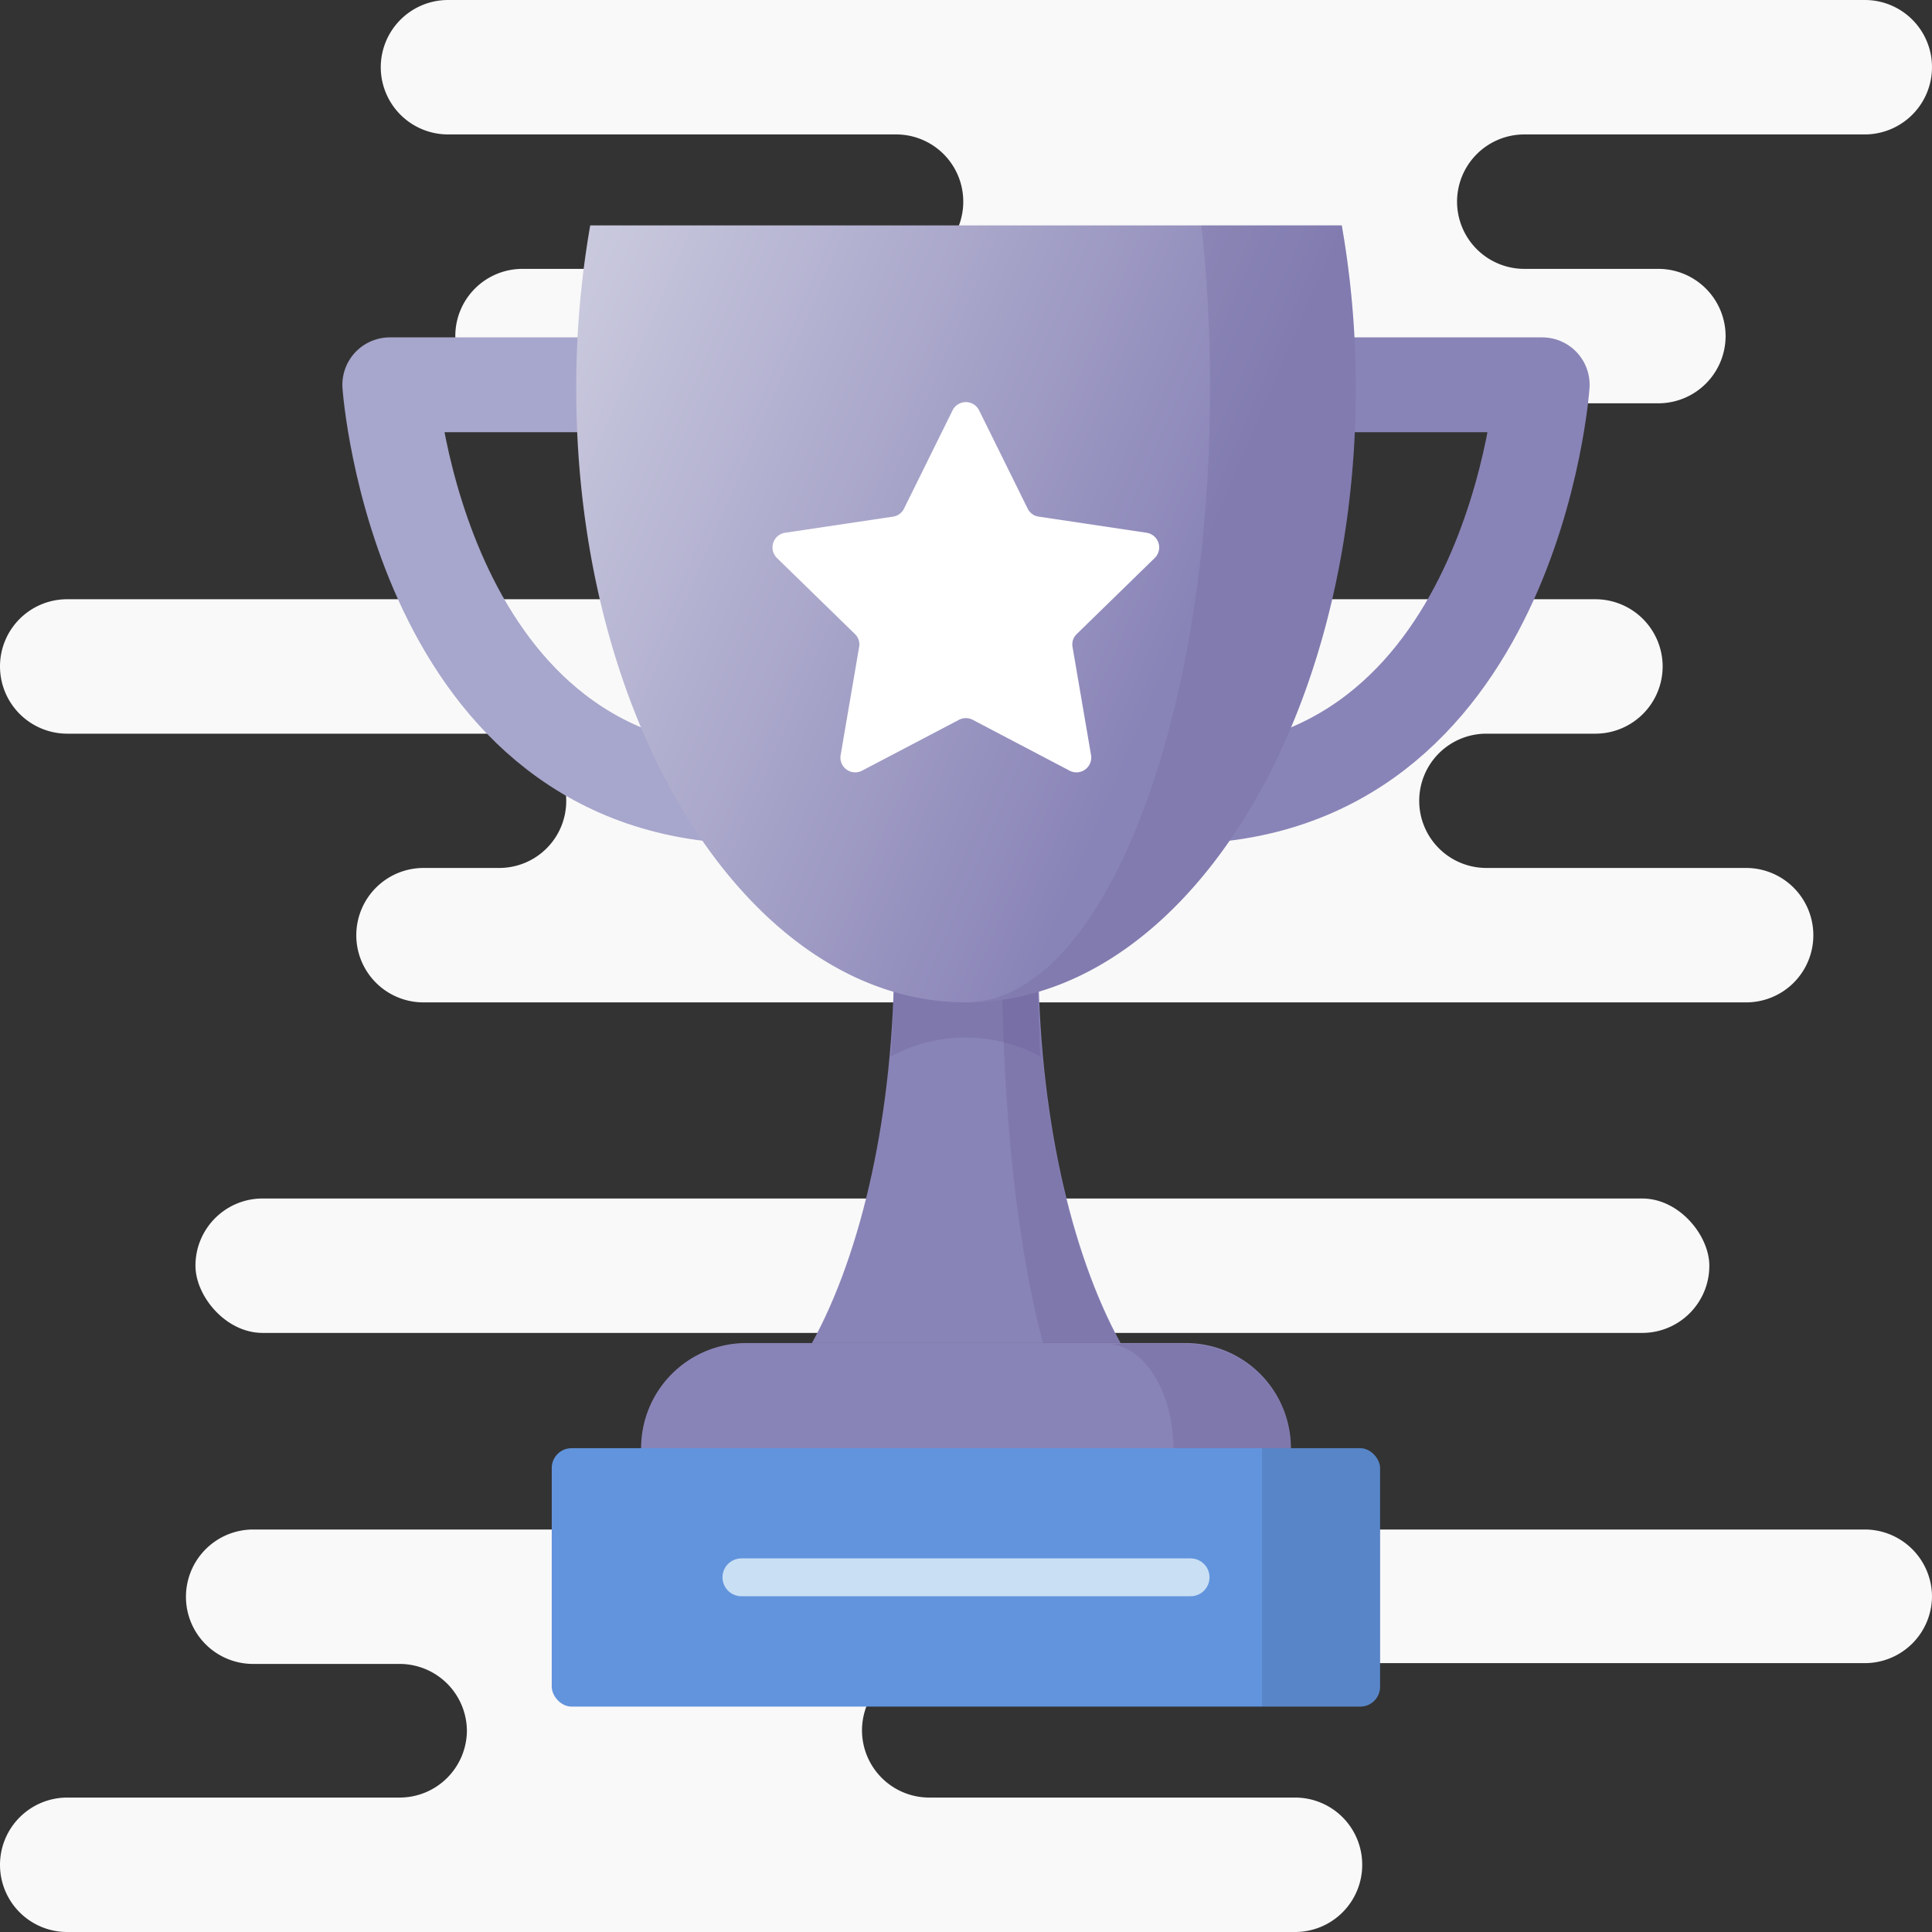 <svg xmlns="http://www.w3.org/2000/svg" xmlns:xlink="http://www.w3.org/1999/xlink" width="120" height="120" viewBox="0 0 120 120">
  <rect x="0" y="0" width="120" height="120" fill="#333333" stroke="none"/>
  <defs>
    <linearGradient id="New_Gradient_Swatch_4" data-name="New Gradient Swatch 4" x1="31.28" y1="21.45" x2="73.41" y2="39.58" gradientUnits="userSpaceOnUse">
      <stop offset="0" stop-color="#cdcde0"/>
      <stop offset="1" stop-color="#8984b7"/>
    </linearGradient>
  </defs>
  <title>core-best</title>
  <g style="isolation: isolate">
    <g id="Clouds">
      <g>
        <path d="M59.83,12.52h0a4.17,4.17,0,0,1-4.17,4.18H32.45a4.17,4.17,0,0,0-4.17,4.17h0a4.18,4.18,0,0,0,4.17,4.18H103a4.18,4.18,0,0,0,4.18-4.18h0A4.18,4.18,0,0,0,103,16.7H94.68a4.18,4.18,0,0,1-4.18-4.18h0a4.18,4.18,0,0,1,4.18-4.17h21.15A4.18,4.18,0,0,0,120,4.17h0A4.17,4.17,0,0,0,115.83,0h-88a4.18,4.18,0,0,0-4.18,4.17h0a4.18,4.18,0,0,0,4.18,4.18H55.66A4.17,4.17,0,0,1,59.83,12.52Z" fill="#f9f9f9" style="mix-blend-mode: multiply"/>
        <path d="M53.54,107.48h0a4.18,4.18,0,0,1,4.18-4.18h58.11A4.17,4.17,0,0,0,120,99.13h0A4.18,4.18,0,0,0,115.83,95H15.72a4.18,4.18,0,0,0-4.17,4.18h0a4.17,4.17,0,0,0,4.17,4.17h9.1A4.18,4.18,0,0,1,29,107.48h0a4.18,4.18,0,0,1-4.18,4.17H4.17A4.18,4.18,0,0,0,0,115.83H0A4.17,4.17,0,0,0,4.17,120H80.44a4.17,4.17,0,0,0,4.17-4.17h0a4.17,4.17,0,0,0-4.17-4.18H57.72A4.18,4.18,0,0,1,53.54,107.48Z" fill="#f9f9f9" style="mix-blend-mode: multiply"/>
        <path d="M112.63,58.09h0a4.18,4.18,0,0,0-4.17-4.18H92.33a4.17,4.17,0,0,1-4.18-4.17h0a4.17,4.17,0,0,1,4.18-4.17h6.76a4.18,4.18,0,0,0,4.18-4.18h0a4.18,4.18,0,0,0-4.18-4.17H4.17A4.17,4.17,0,0,0,0,41.39H0a4.18,4.18,0,0,0,4.17,4.18H31a4.16,4.16,0,0,1,4.17,4.17h0A4.16,4.16,0,0,1,31,53.91h-4.7a4.18,4.18,0,0,0-4.17,4.18h0a4.17,4.17,0,0,0,4.17,4.17h82.12A4.17,4.17,0,0,0,112.63,58.09Z" fill="#f9f9f9" style="mix-blend-mode: multiply"/>
        <rect x="12.14" y="74.43" width="94.03" height="8.35" rx="4.17" transform="translate(118.31 157.22) rotate(-180)" fill="#f9f9f9" style="mix-blend-mode: multiply"/>
      </g>
    </g>
    <g id="CORE_VALUES" data-name="CORE VALUES">
      <g>
        <g>
          <path d="M50.43,83.42c3.12-5.67,5.11-14.38,5.11-24.16,0-.91,0-1.8,0-2.68h9c0,.88-.05,1.77-.05,2.68,0,9.78,2,18.49,5.11,24.16Z" fill="#8984b7"/>
          <path d="M64.46,60.5c0-.9,0-1.8.05-2.68h-9c0,.88,0,1.78,0,2.68,0,1.74-.06,3.45-.18,5.12h0a9.74,9.74,0,0,1,9.28,0C64.52,64,64.46,62.24,64.46,60.5Z" fill="#635793" opacity="0.25"/>
          <path d="M69.57,83.42H64.79C63.23,77.75,62.23,69,62.23,59.26c0-.91,0-1.8,0-2.68h2.25c0,.88-.05,1.77-.05,2.68C64.46,69,66.45,77.75,69.57,83.42Z" fill="#635793" opacity="0.25"/>
          <path d="M73.65,83.42H46.35A6.53,6.53,0,0,0,39.82,90H80.18A6.53,6.53,0,0,0,73.65,83.42Z" fill="#8984b7"/>
          <path d="M80.17,90H72.88c0-3.61-1.87-6.53-4.17-6.53h4.94A6.52,6.52,0,0,1,80.17,90Z" fill="#635793" opacity="0.25"/>
        </g>
        <g opacity="0.5" style="mix-blend-mode: screen">
          <path d="M46.41,50.35v-.5A.79.79,0,0,0,46.41,50.35Z" fill="#f8b805"/>
        </g>
        <g>
          <path d="M73.93,23.9H95.79S94,49.47,73.1,49.47Z" fill="none" stroke="#8984b7" stroke-linecap="round" stroke-linejoin="round" stroke-width="5.89"/>
          <path d="M46.07,23.9H24.21S26,49.47,46.9,49.47Z" fill="none" stroke="#a7a6cc" stroke-linecap="round" stroke-linejoin="round" stroke-width="5.89"/>
        </g>
        <g>
          <path d="M36.66,14a58.4,58.4,0,0,0-.87,10.13c0,21.06,10.84,38.13,24.21,38.13S84.21,45.19,84.21,24.13A58.4,58.4,0,0,0,83.34,14Z" fill="url(#New_Gradient_Swatch_4)"/>
          <path d="M83.34,14H74.62a94.31,94.31,0,0,1,.54,10.13c0,21.06-6.79,38.13-15.16,38.13,13.37,0,24.21-17.07,24.21-38.13A58.4,58.4,0,0,0,83.34,14Z" fill="#635793" opacity="0.2"/>
        </g>
        <path d="M60.83,25.52l3,6.07a.9.9,0,0,0,.69.5l6.69,1a.92.92,0,0,1,.51,1.57l-4.84,4.72a.89.89,0,0,0-.26.82l1.14,6.66a.92.92,0,0,1-1.34,1l-6-3.15a.93.93,0,0,0-.86,0l-6,3.15a.92.92,0,0,1-1.34-1l1.14-6.66a.89.89,0,0,0-.26-.82l-4.84-4.72a.92.92,0,0,1,.51-1.57l6.69-1a.9.9,0,0,0,.69-.5l3-6.07A.92.92,0,0,1,60.83,25.52Z" fill="#fff"/>
        <rect x="34.27" y="89.95" width="51.45" height="16.05" rx="1.23" fill="#6294dd"/>
        <path d="M78.39,89.95H84.5a1.23,1.23,0,0,1,1.23,1.23v13.6A1.23,1.23,0,0,1,84.5,106H78.39a0,0,0,0,1,0,0V89.95A0,0,0,0,1,78.39,89.95Z" opacity="0.1"/>
        <line x1="46.05" y1="97.97" x2="73.95" y2="97.97" fill="none" stroke="#c9dff4" stroke-linecap="round" stroke-linejoin="round" stroke-width="2.35"/>
      </g>
    </g>
  </g>
</svg>
